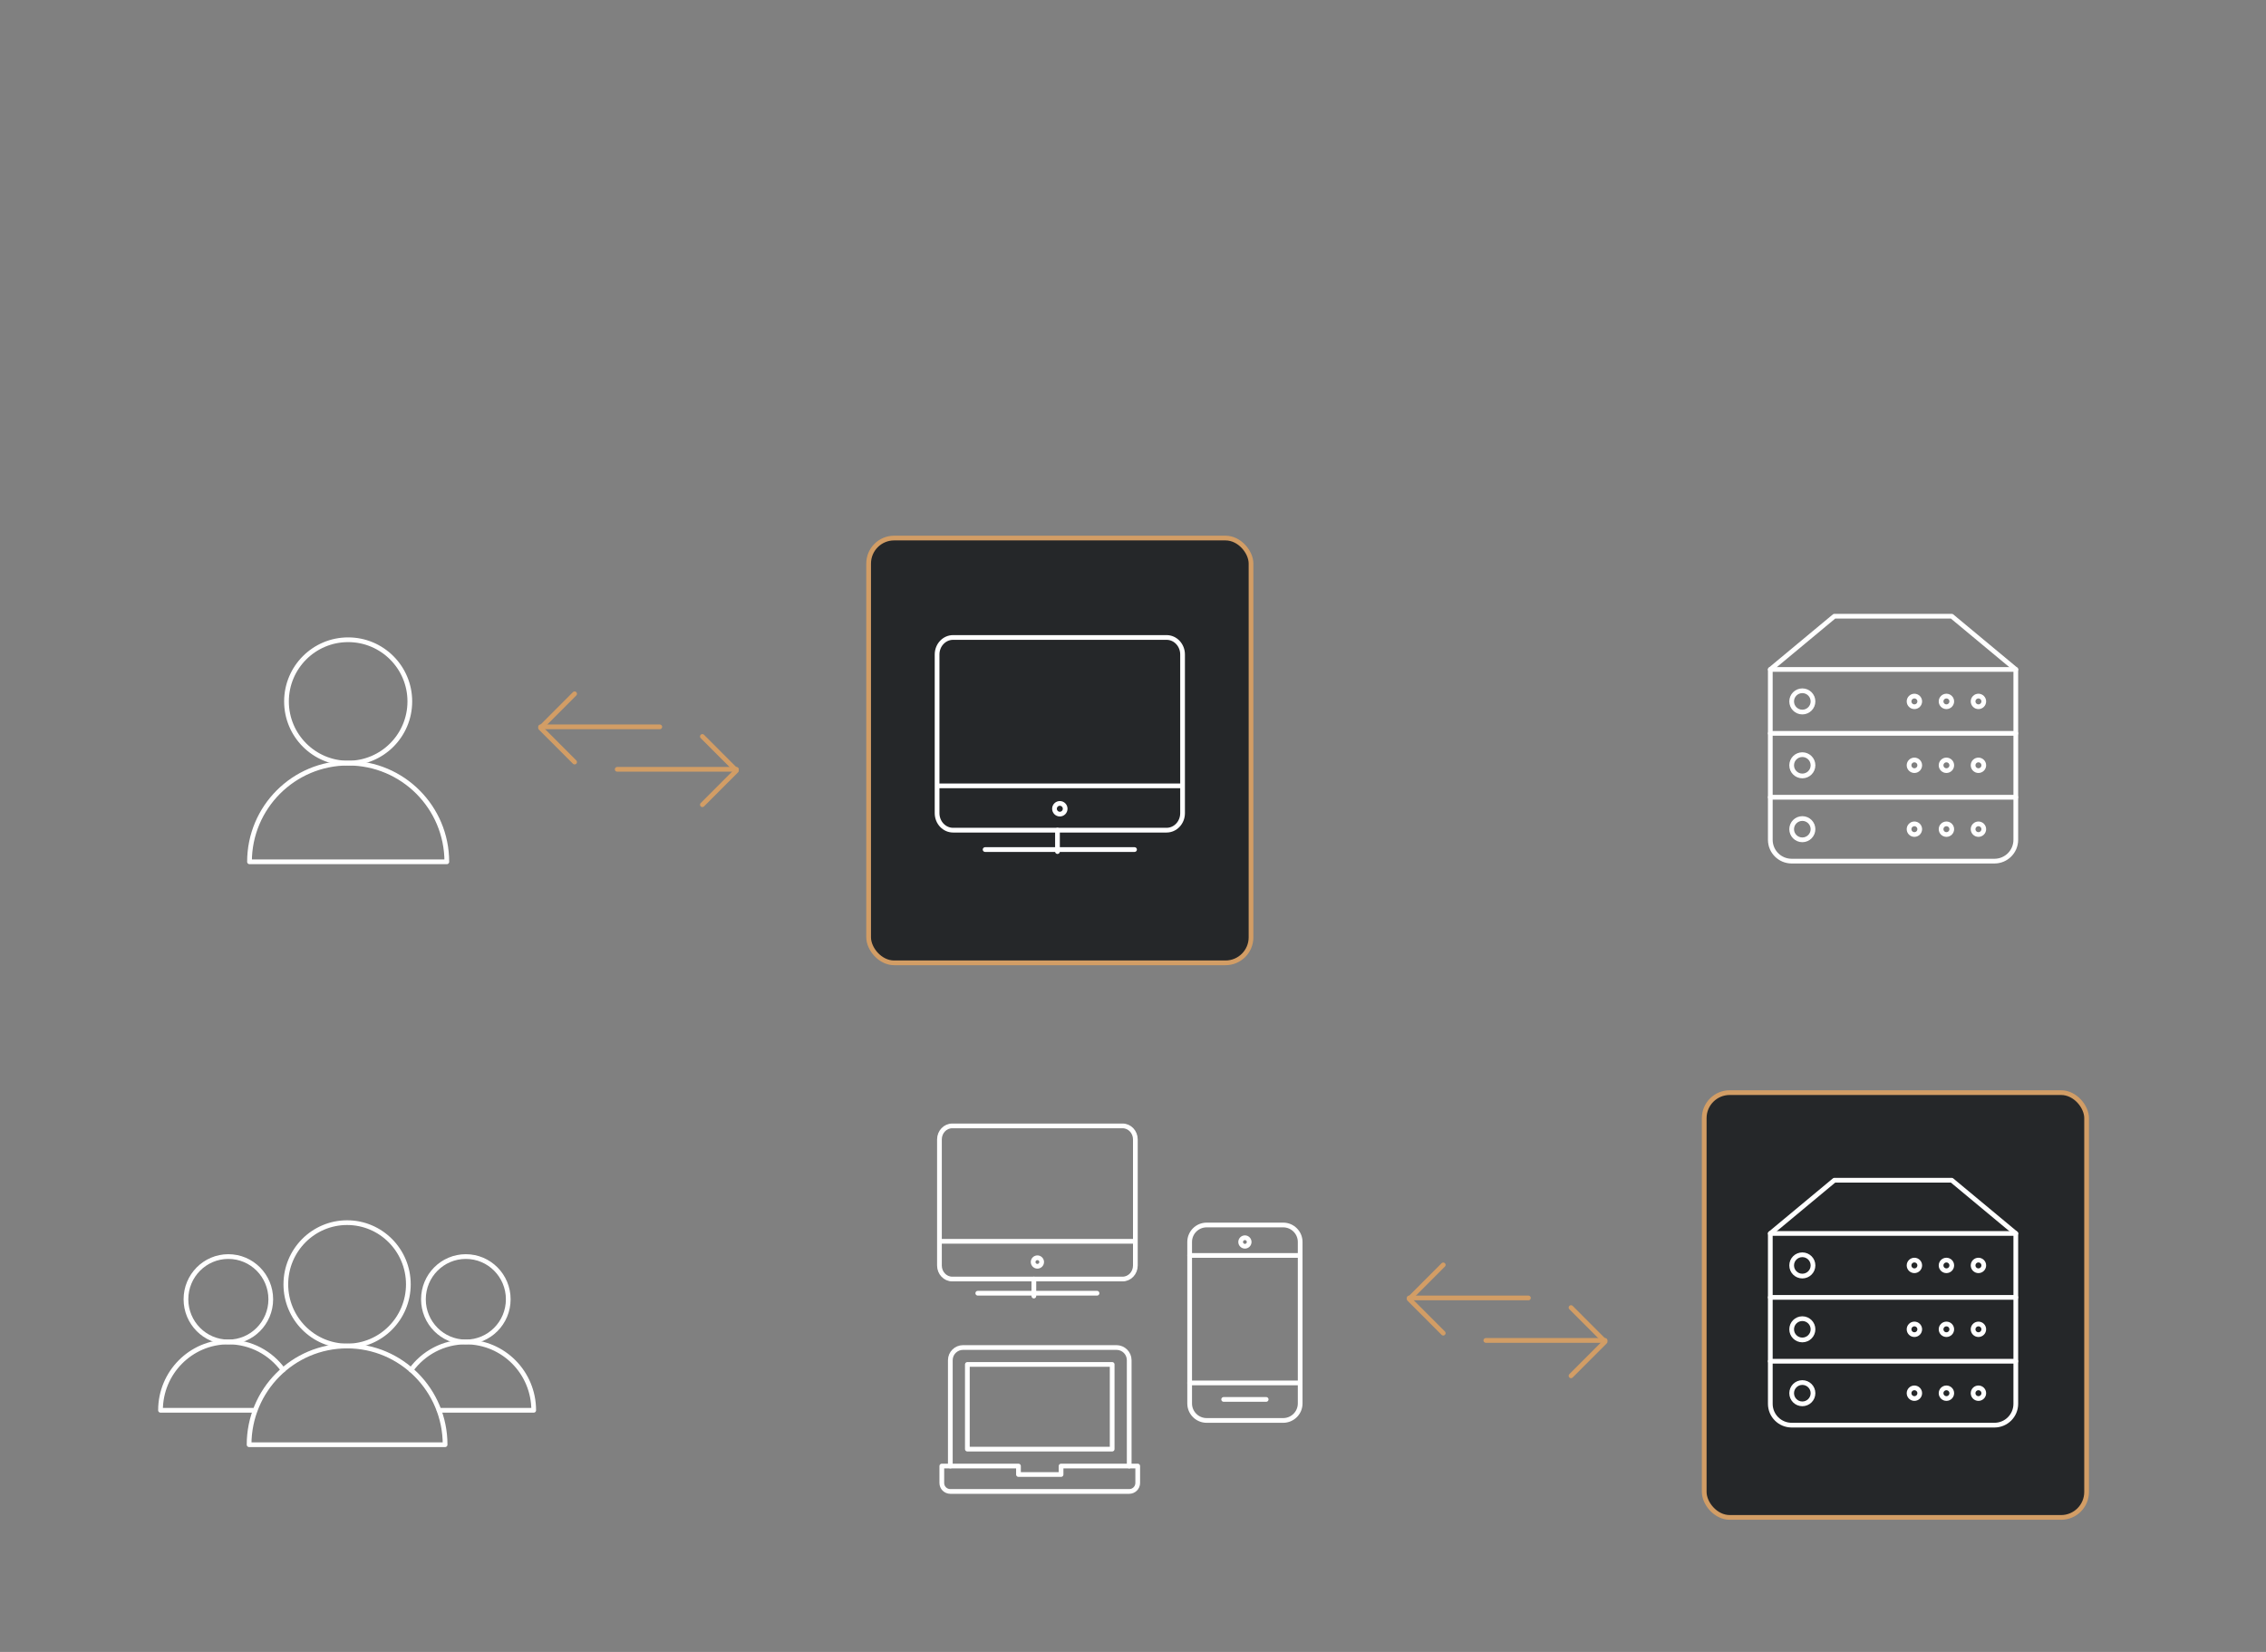 <?xml version="1.0"?>

<svg width="960px" height="700px" viewBox="0 0 960 700" version="1.1" xmlns="http://www.w3.org/2000/svg" xmlns:xlink="http://www.w3.org/1999/xlink">
    <rect x="0" y="0" width="960" height="700" fill="#808080" stroke="none"/>
    <defs></defs>
    <g id="Page-1" stroke="none" stroke-width="1" fill="none" fill-rule="evenodd">
        <g id="schema03" stroke-width="2">
            <rect id="Rectangle-3" stroke="#D29D65" fill="#252729" x="368" y="228" width="162" height="180" rx="10.8"></rect>
            <g id="Group-Copy-3" transform="translate(397, 270)" stroke="#FFFFFF" stroke-linejoin="round">
                <path d="M104,74.579 C104,78.558 100.966,81.783 97.217,81.783 L6.783,81.783 C3.039,81.783 0,78.558 0,74.579 L0,7.329 C0,3.35 3.039,0.125 6.783,0.125 L97.217,0.125 C100.966,0.125 104,3.35 104,7.329 L104,74.579 L104,74.579 Z" id="Stroke-21" stroke-linecap="round"></path>
                <path d="M20.348,90 L83.652,90" id="Stroke-22" stroke-linecap="round"></path>
                <path d="M51,81.783 L51,90.856" id="Stroke-23" stroke-linecap="round"></path>
                <path d="M54.261,72.71 C54.261,73.962 53.248,74.978 52,74.978 C50.752,74.978 49.739,73.962 49.739,72.71 C49.739,71.458 50.752,70.441 52,70.441 C53.248,70.441 54.261,71.458 54.261,72.71 L54.261,72.71 Z" id="Stroke-24"></path>
                <path d="M0,63 L104,63" id="Stroke-25"></path>
            </g>
            <rect id="Rectangle-3" stroke="#D29D65" fill="#252729" x="722" y="463" width="162" height="180" rx="10.8"></rect>
            <g id="Group-Copy-11" transform="translate(750, 500)" stroke="#FFFFFF" stroke-linecap="round" stroke-linejoin="round">
                <path d="M104,49.754 L0,49.754 L0,22.682 L104,22.682 L104,49.754 Z" id="Stroke-670"></path>
                <path d="M0,22.684 L27.13,0.124 L76.87,0.124 L104,22.684" id="Stroke-671"></path>
                <path d="M63.304,36.22 C63.304,37.461 62.291,38.476 61.043,38.476 C59.795,38.476 58.783,37.461 58.783,36.22 C58.783,34.974 59.795,33.964 61.043,33.964 C62.291,33.964 63.304,34.974 63.304,36.22 L63.304,36.22 Z" id="Stroke-672"></path>
                <path d="M76.87,36.22 C76.87,37.461 75.857,38.476 74.609,38.476 C73.361,38.476 72.348,37.461 72.348,36.22 C72.348,34.974 73.361,33.964 74.609,33.964 C75.857,33.964 76.87,34.974 76.87,36.22 L76.87,36.22 Z" id="Stroke-673"></path>
                <path d="M90.435,36.22 C90.435,37.461 89.422,38.476 88.174,38.476 C86.926,38.476 85.913,37.461 85.913,36.22 C85.913,34.974 86.926,33.964 88.174,33.964 C89.422,33.964 90.435,34.974 90.435,36.22 L90.435,36.22 Z" id="Stroke-674"></path>
                <path d="M18.087,36.22 C18.087,38.715 16.066,40.732 13.565,40.732 C11.069,40.732 9.043,38.715 9.043,36.22 C9.043,33.729 11.069,31.708 13.565,31.708 C16.066,31.708 18.087,33.729 18.087,36.22 L18.087,36.22 Z" id="Stroke-675"></path>
                <path d="M0,49.756 L0,76.828 L104,76.828 L104,49.756" id="Stroke-676"></path>
                <path d="M63.304,63.292 C63.304,64.533 62.291,65.548 61.043,65.548 C59.795,65.548 58.783,64.533 58.783,63.292 C58.783,62.047 59.795,61.036 61.043,61.036 C62.291,61.036 63.304,62.047 63.304,63.292 L63.304,63.292 Z" id="Stroke-677"></path>
                <path d="M76.87,63.292 C76.87,64.533 75.857,65.548 74.609,65.548 C73.361,65.548 72.348,64.533 72.348,63.292 C72.348,62.047 73.361,61.036 74.609,61.036 C75.857,61.036 76.87,62.047 76.87,63.292 L76.87,63.292 Z" id="Stroke-678"></path>
                <path d="M90.435,63.292 C90.435,64.533 89.422,65.548 88.174,65.548 C86.926,65.548 85.913,64.533 85.913,63.292 C85.913,62.047 86.926,61.036 88.174,61.036 C89.422,61.036 90.435,62.047 90.435,63.292 L90.435,63.292 Z" id="Stroke-679"></path>
                <path d="M18.087,63.292 C18.087,65.787 16.066,67.804 13.565,67.804 C11.069,67.804 9.043,65.787 9.043,63.292 C9.043,60.801 11.069,58.78 13.565,58.78 C16.066,58.78 18.087,60.801 18.087,63.292 L18.087,63.292 Z" id="Stroke-680"></path>
                <path d="M104,76.828 L104,94.876 C104,99.857 99.949,103.9 94.957,103.9 L9.043,103.9 C4.051,103.9 0,99.857 0,94.876 L0,76.828" id="Stroke-681"></path>
                <path d="M63.304,90.364 C63.304,91.605 62.291,92.62 61.043,92.62 C59.795,92.62 58.783,91.605 58.783,90.364 C58.783,89.119 59.795,88.108 61.043,88.108 C62.291,88.108 63.304,89.119 63.304,90.364 L63.304,90.364 Z" id="Stroke-682"></path>
                <path d="M76.87,90.364 C76.87,91.605 75.857,92.62 74.609,92.62 C73.361,92.62 72.348,91.605 72.348,90.364 C72.348,89.119 73.361,88.108 74.609,88.108 C75.857,88.108 76.87,89.119 76.87,90.364 L76.87,90.364 Z" id="Stroke-683"></path>
                <path d="M90.435,90.364 C90.435,91.605 89.422,92.62 88.174,92.62 C86.926,92.62 85.913,91.605 85.913,90.364 C85.913,89.119 86.926,88.108 88.174,88.108 C89.422,88.108 90.435,89.119 90.435,90.364 L90.435,90.364 Z" id="Stroke-684"></path>
                <path d="M18.087,90.364 C18.087,92.859 16.066,94.876 13.565,94.876 C11.069,94.876 9.043,92.859 9.043,90.364 C9.043,87.873 11.069,85.852 13.565,85.852 C16.066,85.852 18.087,87.873 18.087,90.364 L18.087,90.364 Z" id="Stroke-685"></path>
            </g>
            <g id="Group" transform="translate(105, 271)" stroke="#FFFFFF" stroke-linecap="round" stroke-linejoin="round">
                <path d="M68.624,26.231 C68.624,40.671 56.927,52.368 42.502,52.368 C28.063,52.368 16.373,40.671 16.373,26.231 C16.373,11.798 28.063,0.094 42.502,0.094 C56.927,0.094 68.624,11.798 68.624,26.231 L68.624,26.231 Z" id="Stroke-1792"></path>
                <path d="M84.293,94.191 L0.704,94.191 C0.704,71.094 19.404,52.369 42.502,52.369 C65.586,52.369 84.293,71.094 84.293,94.191 L84.293,94.191 Z" id="Stroke-1796"></path>
            </g>
            <g id="Group" transform="translate(68, 518)" stroke="#FFFFFF" stroke-linecap="round" stroke-linejoin="round">
                <path d="M46.712,32.561 C46.712,42.556 38.67,50.656 28.746,50.656 C18.814,50.656 10.78,42.556 10.78,32.561 C10.78,22.565 18.814,14.465 28.746,14.465 C38.67,14.465 46.712,22.565 46.712,32.561 L46.712,32.561 Z" id="Stroke-1788"></path>
                <path d="M40.087,79.608 L0.001,79.608 C0.001,63.626 12.864,50.656 28.746,50.656 C38.269,50.656 46.705,55.317 51.93,62.497" id="Stroke-1789"></path>
                <path d="M147.322,32.561 C147.322,42.556 139.28,50.656 129.356,50.656 C119.424,50.656 111.39,42.556 111.39,32.561 C111.39,22.565 119.424,14.465 129.356,14.465 C139.28,14.465 147.322,22.565 147.322,32.561 L147.322,32.561 Z" id="Stroke-1790"></path>
                <path d="M106.155,62.506 C111.379,55.326 119.823,50.657 129.36,50.657 C145.242,50.657 158.105,63.621 158.105,79.61 L118.012,79.61" id="Stroke-1791"></path>
                <path d="M105.003,26.231 C105.003,40.671 93.383,52.368 79.053,52.368 C64.709,52.368 53.096,40.671 53.096,26.231 C53.096,11.798 64.709,0.094 79.053,0.094 C93.383,0.094 105.003,11.798 105.003,26.231 L105.003,26.231 Z" id="Stroke-1792"></path>
                <path d="M120.569,94.191 L37.53,94.191 C37.53,71.094 56.107,52.369 79.053,52.369 C101.985,52.369 120.569,71.094 120.569,94.191 L120.569,94.191 Z" id="Stroke-1796"></path>
            </g>
            <g id="Group-Copy-3" transform="translate(398, 477)" stroke="#FFFFFF" stroke-linejoin="round">
                <path d="M83,59.263 C83,62.425 80.579,64.988 77.587,64.988 L5.413,64.988 C2.425,64.988 0,62.425 0,59.263 L0,5.824 C0,2.662 2.425,0.099 5.413,0.099 L77.587,0.099 C80.579,0.099 83,2.662 83,5.824 L83,59.263 L83,59.263 Z" id="Stroke-21" stroke-linecap="round"></path>
                <path d="M16.239,71 L66.761,71" id="Stroke-22" stroke-linecap="round"></path>
                <path d="M40,64.988 L40,72.198" id="Stroke-23" stroke-linecap="round"></path>
                <path d="M43.304,57.778 C43.304,58.773 42.496,59.58 41.5,59.58 C40.504,59.58 39.696,58.773 39.696,57.778 C39.696,56.783 40.504,55.975 41.5,55.975 C42.496,55.975 43.304,56.783 43.304,57.778 L43.304,57.778 Z" id="Stroke-24"></path>
                <path d="M0,49 L83,49" id="Stroke-25"></path>
            </g>
            <g id="Group-Copy-6" transform="translate(504, 519)" stroke="#FFFFFF" stroke-linejoin="round">
                <path d="M0.002,7.289 C0.002,3.313 3.225,0.087 7.205,0.087 L39.621,0.087 C43.601,0.087 46.824,3.313 46.824,7.289 L46.824,75.706 C46.824,79.685 43.601,82.908 39.621,82.908 L7.205,82.908 C3.225,82.908 0.002,79.685 0.002,75.706 L0.002,7.289 L0.002,7.289 Z" id="Stroke-309" stroke-linecap="round"></path>
                <path d="M0.002,13 L46.824,13" id="Stroke-310" stroke-linecap="round"></path>
                <path d="M0.002,67 L46.824,67" id="Stroke-311" stroke-linecap="round"></path>
                <path d="M32.417,74 L14.409,74" id="Stroke-312" stroke-linecap="round"></path>
                <path d="M23.413,5.488 C24.407,5.488 25.214,6.295 25.214,7.289 C25.214,8.283 24.407,9.089 23.413,9.089 C22.419,9.089 21.612,8.283 21.612,7.289 C21.612,6.295 22.419,5.488 23.413,5.488 L23.413,5.488 Z" id="Stroke-313"></path>
            </g>
            <g id="Stroke-1-+-Stroke-2-+-Stroke-4" transform="translate(399, 571)" stroke="#FFFFFF" stroke-linecap="round" stroke-linejoin="round">
                <path d="M72.174,43.059 L41.5,43.059 L10.826,43.059 L10.826,7.176 L72.174,7.176 L72.174,43.059 L72.174,43.059 Z" id="Stroke-1"></path>
                <path d="M3.609,50.235 L3.609,5.382 C3.609,2.411 6.034,0 9.022,0 L73.978,0 C76.966,0 79.391,2.411 79.391,5.382 L79.391,50.235" id="Stroke-2"></path>
                <path d="M50.522,50.235 L50.522,53.824 L32.478,53.824 L32.478,50.235 L0,50.235 L0,57.412 C0,59.396 1.617,61 3.609,61 L79.391,61 C81.387,61 83,59.396 83,57.412 L83,50.235 L50.522,50.235 L50.522,50.235 Z" id="Stroke-4"></path>
            </g>
            <g id="Group" transform="translate(597, 536)" stroke="#D29D65" stroke-linecap="round" stroke-linejoin="round">
                <path d="M0,14 L50.522,14" id="Stroke-1099"></path>
                <path d="M32.478,32 L83,32" id="Stroke-1100"></path>
                <path d="M14.435,28.923 L0,14.462 L14.435,0" id="Stroke-1101"></path>
                <path d="M68.565,47 L83,32.538 L68.565,18.077" id="Stroke-1102"></path>
            </g>
            <g id="Group-Copy-11" transform="translate(750, 261)" stroke="#FFFFFF" stroke-linecap="round" stroke-linejoin="round">
                <path d="M104,49.754 L0,49.754 L0,22.682 L104,22.682 L104,49.754 Z" id="Stroke-670"></path>
                <path d="M0,22.684 L27.13,0.124 L76.87,0.124 L104,22.684" id="Stroke-671"></path>
                <path d="M63.304,36.22 C63.304,37.461 62.291,38.476 61.043,38.476 C59.795,38.476 58.783,37.461 58.783,36.22 C58.783,34.974 59.795,33.964 61.043,33.964 C62.291,33.964 63.304,34.974 63.304,36.22 L63.304,36.22 Z" id="Stroke-672"></path>
                <path d="M76.87,36.22 C76.87,37.461 75.857,38.476 74.609,38.476 C73.361,38.476 72.348,37.461 72.348,36.22 C72.348,34.974 73.361,33.964 74.609,33.964 C75.857,33.964 76.87,34.974 76.87,36.22 L76.87,36.22 Z" id="Stroke-673"></path>
                <path d="M90.435,36.22 C90.435,37.461 89.422,38.476 88.174,38.476 C86.926,38.476 85.913,37.461 85.913,36.22 C85.913,34.974 86.926,33.964 88.174,33.964 C89.422,33.964 90.435,34.974 90.435,36.22 L90.435,36.22 Z" id="Stroke-674"></path>
                <path d="M18.087,36.22 C18.087,38.715 16.066,40.732 13.565,40.732 C11.069,40.732 9.043,38.715 9.043,36.22 C9.043,33.729 11.069,31.708 13.565,31.708 C16.066,31.708 18.087,33.729 18.087,36.22 L18.087,36.22 Z" id="Stroke-675"></path>
                <path d="M0,49.756 L0,76.828 L104,76.828 L104,49.756" id="Stroke-676"></path>
                <path d="M63.304,63.292 C63.304,64.533 62.291,65.548 61.043,65.548 C59.795,65.548 58.783,64.533 58.783,63.292 C58.783,62.047 59.795,61.036 61.043,61.036 C62.291,61.036 63.304,62.047 63.304,63.292 L63.304,63.292 Z" id="Stroke-677"></path>
                <path d="M76.87,63.292 C76.87,64.533 75.857,65.548 74.609,65.548 C73.361,65.548 72.348,64.533 72.348,63.292 C72.348,62.047 73.361,61.036 74.609,61.036 C75.857,61.036 76.87,62.047 76.87,63.292 L76.87,63.292 Z" id="Stroke-678"></path>
                <path d="M90.435,63.292 C90.435,64.533 89.422,65.548 88.174,65.548 C86.926,65.548 85.913,64.533 85.913,63.292 C85.913,62.047 86.926,61.036 88.174,61.036 C89.422,61.036 90.435,62.047 90.435,63.292 L90.435,63.292 Z" id="Stroke-679"></path>
                <path d="M18.087,63.292 C18.087,65.787 16.066,67.804 13.565,67.804 C11.069,67.804 9.043,65.787 9.043,63.292 C9.043,60.801 11.069,58.78 13.565,58.78 C16.066,58.78 18.087,60.801 18.087,63.292 L18.087,63.292 Z" id="Stroke-680"></path>
                <path d="M104,76.828 L104,94.876 C104,99.857 99.949,103.9 94.957,103.9 L9.043,103.9 C4.051,103.9 0,99.857 0,94.876 L0,76.828" id="Stroke-681"></path>
                <path d="M63.304,90.364 C63.304,91.605 62.291,92.62 61.043,92.62 C59.795,92.62 58.783,91.605 58.783,90.364 C58.783,89.119 59.795,88.108 61.043,88.108 C62.291,88.108 63.304,89.119 63.304,90.364 L63.304,90.364 Z" id="Stroke-682"></path>
                <path d="M76.87,90.364 C76.87,91.605 75.857,92.62 74.609,92.62 C73.361,92.62 72.348,91.605 72.348,90.364 C72.348,89.119 73.361,88.108 74.609,88.108 C75.857,88.108 76.87,89.119 76.87,90.364 L76.87,90.364 Z" id="Stroke-683"></path>
                <path d="M90.435,90.364 C90.435,91.605 89.422,92.62 88.174,92.62 C86.926,92.62 85.913,91.605 85.913,90.364 C85.913,89.119 86.926,88.108 88.174,88.108 C89.422,88.108 90.435,89.119 90.435,90.364 L90.435,90.364 Z" id="Stroke-684"></path>
                <path d="M18.087,90.364 C18.087,92.859 16.066,94.876 13.565,94.876 C11.069,94.876 9.043,92.859 9.043,90.364 C9.043,87.873 11.069,85.852 13.565,85.852 C16.066,85.852 18.087,87.873 18.087,90.364 L18.087,90.364 Z" id="Stroke-685"></path>
            </g>
            <g id="Group" transform="translate(229, 294)" stroke="#D29D65" stroke-linecap="round" stroke-linejoin="round">
                <path d="M0,14 L50.522,14" id="Stroke-1099"></path>
                <path d="M32.478,32 L83,32" id="Stroke-1100"></path>
                <path d="M14.435,28.923 L0,14.462 L14.435,0" id="Stroke-1101"></path>
                <path d="M68.565,47 L83,32.538 L68.565,18.077" id="Stroke-1102"></path>
            </g>
        </g>
    </g>
</svg>